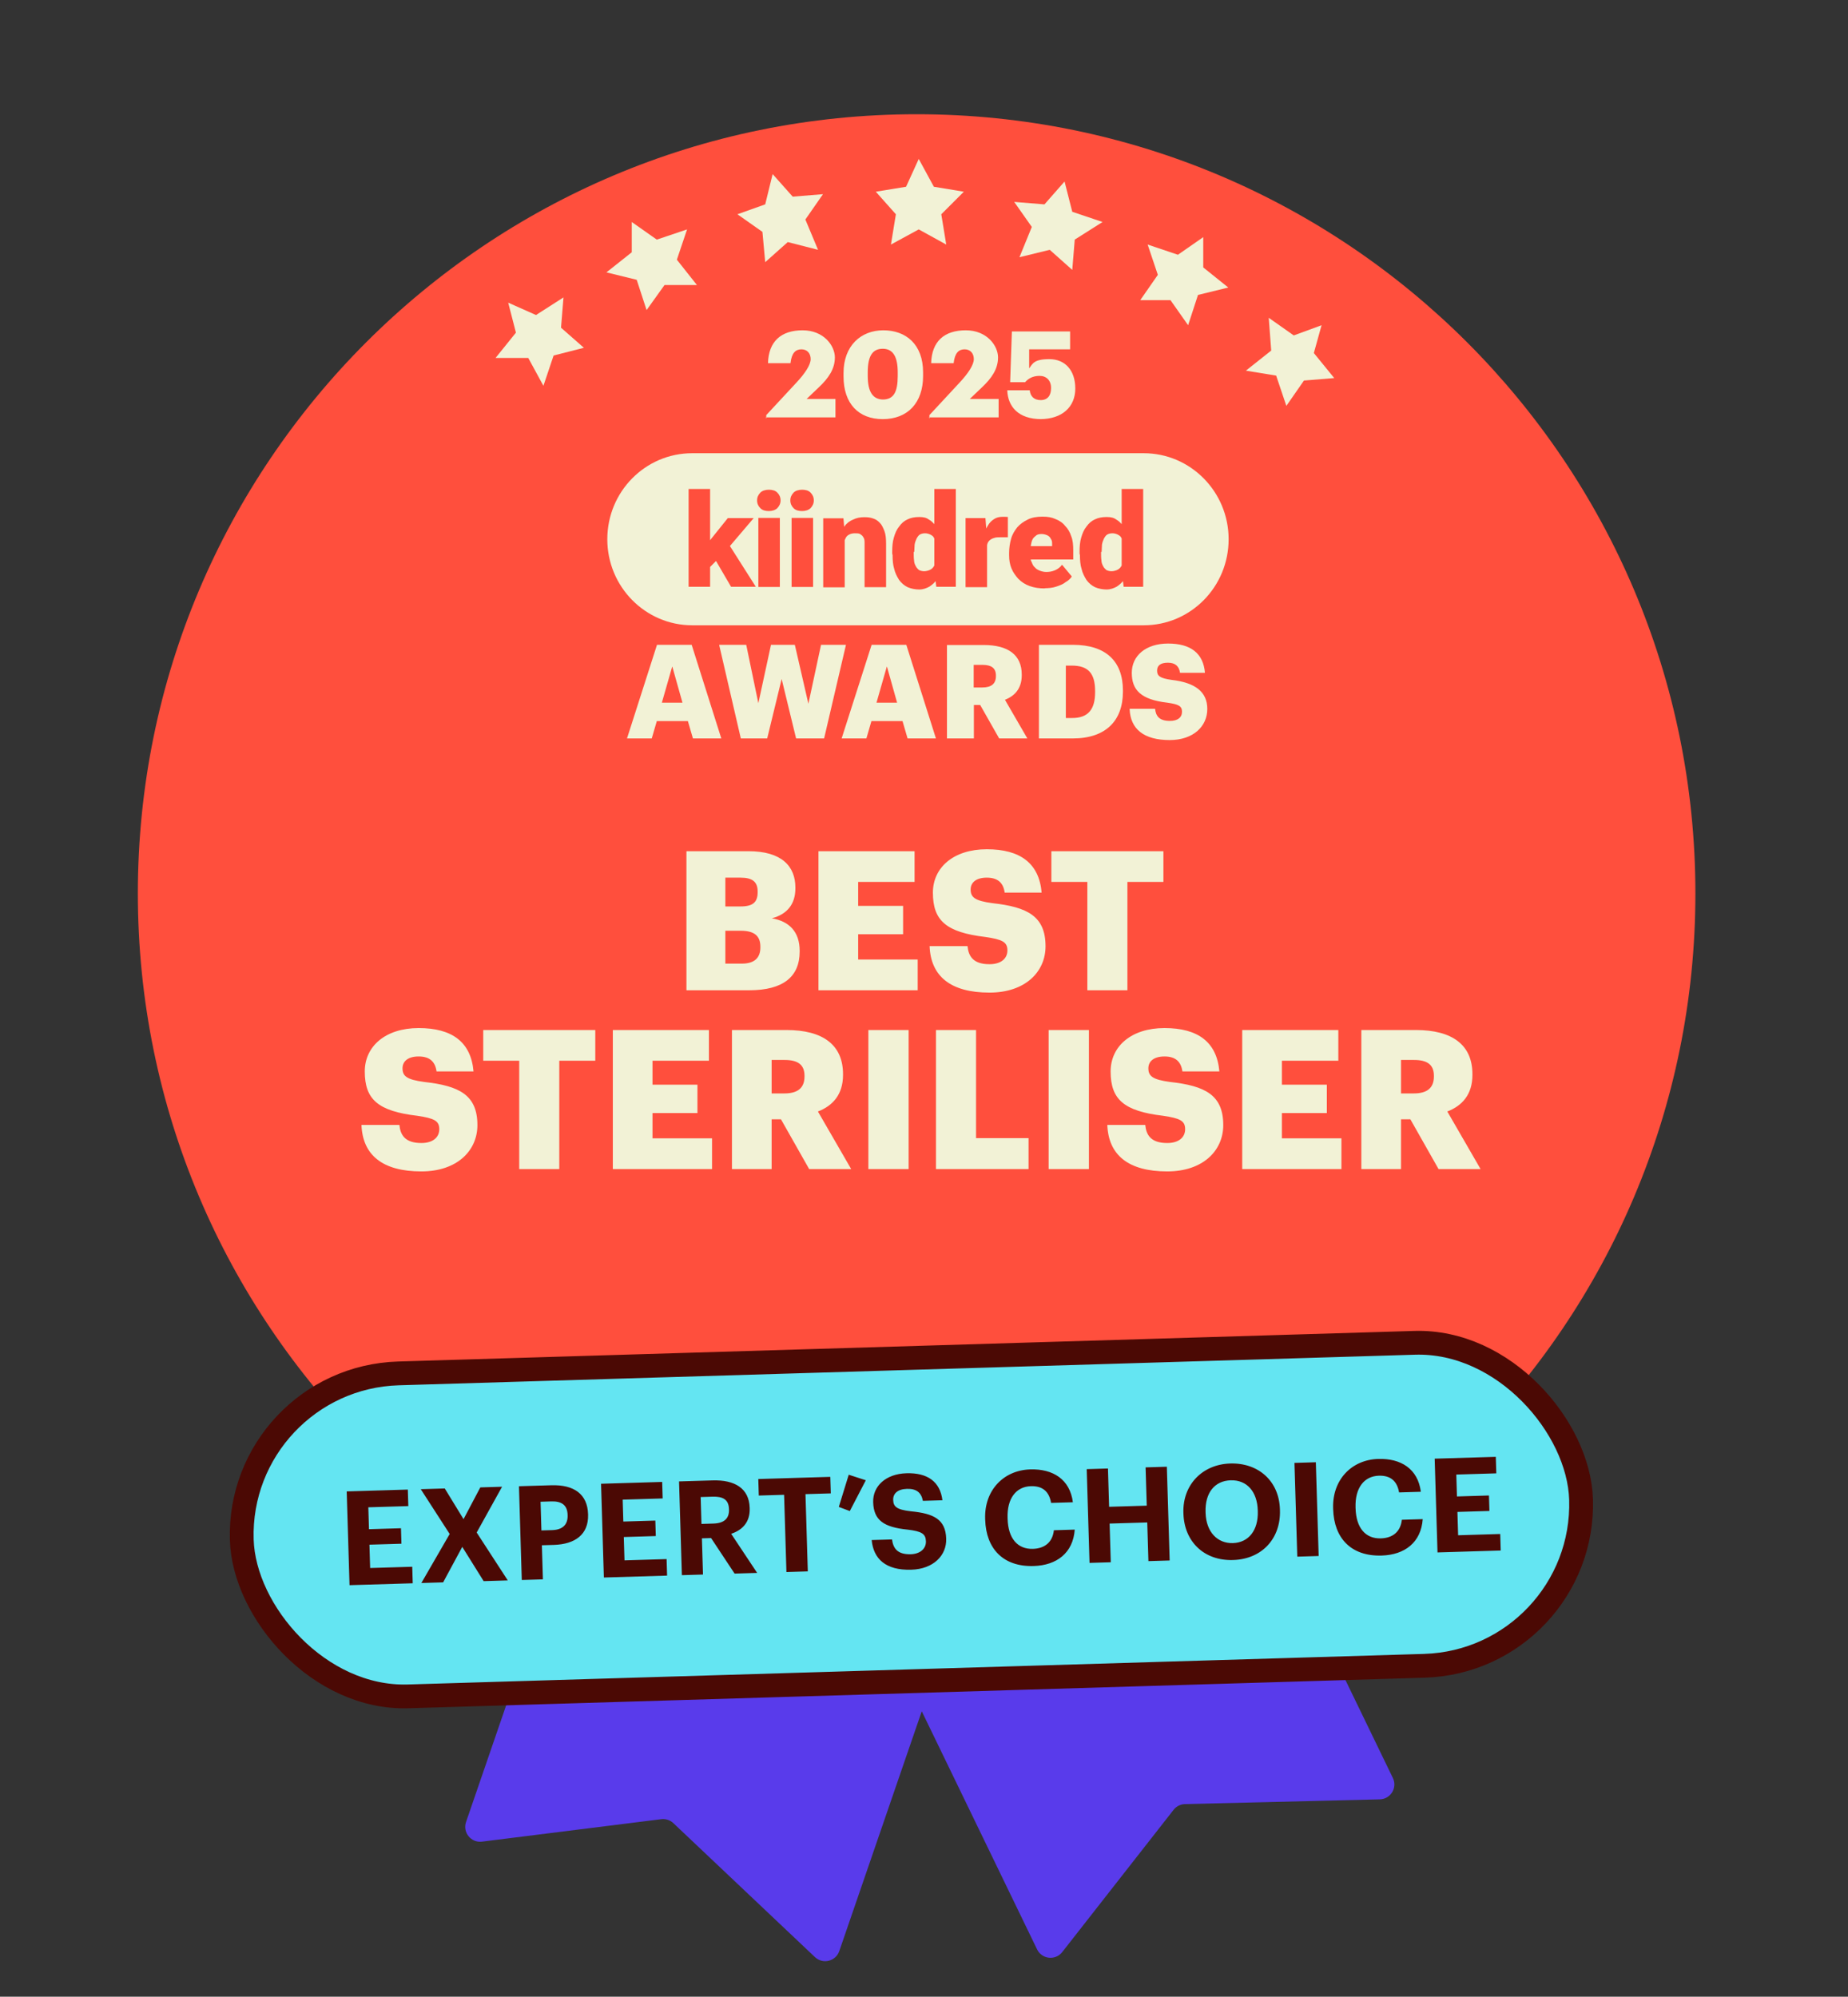 <svg width="248" height="268" viewBox="0 0 248 268" fill="none" xmlns="http://www.w3.org/2000/svg">
<rect x="0" y="0" width="248" height="268" fill="#333333" stroke="none"/>
<g clip-path="url(#clip0_3539_179480)">
<path d="M139.176 261.648L111.372 204.234C110.89 203.24 111.306 202.044 112.3 201.562L156.401 180.205C157.395 179.724 158.591 180.139 159.072 181.133L186.921 238.639C187.555 239.948 186.624 241.474 185.17 241.51L159.021 242.147C158.423 242.162 157.863 242.443 157.495 242.914L142.551 262.009C141.639 263.174 139.821 262.98 139.176 261.648Z" fill="#593BEB"/>
<path d="M62.543 244.551L83.284 184.225C83.643 183.18 84.781 182.624 85.826 182.984L132.164 198.916C133.208 199.275 133.764 200.413 133.405 201.457L112.63 261.879C112.157 263.255 110.421 263.682 109.364 262.682L90.365 244.704C89.93 244.293 89.335 244.098 88.741 244.172L64.683 247.186C63.214 247.369 62.062 245.95 62.543 244.551Z" fill="#593BEB"/>
<path d="M123.011 224.496C180.717 224.496 227.521 177.66 227.521 119.915C227.521 62.169 180.717 15.333 123.011 15.333C65.304 15.333 18.5 62.169 18.5 119.915C18.5 177.66 65.304 224.496 123.011 224.496Z" fill="#FF4F3D"/>
<path d="M108.956 203.287L104.894 204.283L101.867 201.586L101.536 205.652L97.805 208.016L101.867 209.385L102.904 213.451L105.598 210.381L109.661 210.713L107.298 207.353L108.956 203.287Z" fill="#F2F2D6"/>
<path d="M88.685 197.521L86.322 194.161L84.995 198.226L80.933 199.222L84.291 201.918V205.984L87.69 203.619L91.753 204.988L90.385 200.923L92.748 197.521H88.685Z" fill="#F2F2D6"/>
<path d="M75.17 190.759L78.569 188.063L74.507 187.399L73.139 183.333L70.776 186.735L66.713 187.067L69.449 190.427L68.413 194.161L72.144 192.792L75.502 195.156L75.17 190.759Z" fill="#F2F2D6"/>
<path d="M173.835 195.53L177.566 197.189L176.529 193.165L179.266 189.763H174.871L172.84 186.03L171.472 190.095L167.409 191.132L170.477 193.829L170.145 197.894L173.835 195.53Z" fill="#F2F2D6"/>
<path d="M160.32 200.259L158.994 196.193L156.589 199.554H152.236L154.931 202.955L153.563 207.021L157.626 205.652L160.984 208.016V203.951L164.383 201.254L160.32 200.259Z" fill="#F2F2D6"/>
<path d="M143.075 202.623L140.048 205.32L135.986 204.283L137.685 208.348L135.322 211.75L139.385 211.418L142.08 214.446L143.075 210.381L146.806 209.053L143.448 206.689L143.075 202.623Z" fill="#F2F2D6"/>
<path d="M122.472 216.479L124.171 212.746L128.234 212.082L125.539 209.053L126.203 204.988L122.472 207.021L118.782 204.988L119.445 209.053L116.419 212.082L120.44 212.746L122.472 216.479Z" fill="#F2F2D6"/>
<path d="M153.485 83.927H92.895C86.616 83.927 81.5 78.759 81.5 72.378C81.5 65.998 86.591 60.83 92.895 60.83H153.485C159.764 60.83 164.88 65.998 164.88 72.378C164.88 78.759 159.789 83.927 153.485 83.927Z" fill="#F2F2D6"/>
<path d="M150.527 76.648V65.634H153.412V78.759H150.794L150.527 76.624V76.648ZM144.878 74.247V74.077C144.878 73.373 144.926 72.718 145.096 72.16C145.266 71.553 145.484 71.068 145.799 70.68C146.114 70.243 146.454 69.928 146.939 69.71C147.375 69.491 147.909 69.394 148.515 69.394C149.121 69.394 149.485 69.491 149.872 69.782C150.26 70.001 150.576 70.389 150.915 70.826C151.182 71.262 151.4 71.748 151.618 72.354C151.788 72.961 151.933 73.543 152.006 74.198V74.416C151.909 75.072 151.788 75.605 151.618 76.212C151.448 76.746 151.23 77.255 150.915 77.692C150.648 78.129 150.309 78.444 149.872 78.735C149.485 78.953 149 79.123 148.515 79.123C148.03 79.123 147.424 79.026 146.939 78.808C146.502 78.589 146.114 78.274 145.799 77.837C145.533 77.401 145.266 76.915 145.145 76.357C144.975 75.824 144.926 75.168 144.926 74.513L144.878 74.295V74.247ZM147.763 74.077V74.247C147.763 74.562 147.763 74.902 147.812 75.217C147.812 75.484 147.909 75.751 148.03 75.969C148.127 76.188 148.297 76.357 148.466 76.503C148.636 76.6 148.903 76.673 149.169 76.673C149.436 76.673 149.824 76.576 150.091 76.406C150.357 76.236 150.527 75.969 150.624 75.654C150.721 75.338 150.794 74.95 150.794 74.513V73.858C150.794 73.47 150.794 73.155 150.745 72.888C150.697 72.621 150.576 72.354 150.479 72.184C150.382 71.966 150.212 71.869 149.994 71.748C149.776 71.65 149.557 71.578 149.291 71.578C149.024 71.578 148.806 71.626 148.587 71.748C148.418 71.845 148.272 72.063 148.151 72.281C148.054 72.5 147.933 72.767 147.884 73.106C147.884 73.422 147.836 73.761 147.836 74.077H147.787H147.763Z" fill="#FF4F3D"/>
<path d="M140.198 78.978C139.447 78.978 138.792 78.881 138.186 78.662C137.58 78.444 137.095 78.129 136.658 77.692C136.27 77.255 135.955 76.818 135.737 76.285C135.519 75.751 135.422 75.193 135.422 74.538V74.222C135.422 73.567 135.519 72.912 135.689 72.306C135.858 71.699 136.173 71.214 136.513 70.777C136.901 70.34 137.337 70.025 137.919 69.734C138.453 69.467 139.107 69.346 139.883 69.346C140.659 69.346 141.144 69.443 141.629 69.661C142.162 69.879 142.599 70.146 142.938 70.583C143.326 70.971 143.593 71.457 143.762 71.99C143.981 72.524 144.029 73.179 144.029 73.907V75.096H136.464V73.3H141.192V73.082C141.192 72.767 141.192 72.548 141.023 72.33C140.926 72.112 140.756 71.942 140.538 71.845C140.319 71.748 140.053 71.675 139.786 71.675C139.519 71.675 139.18 71.723 139.034 71.893C138.816 72.063 138.647 72.209 138.55 72.427C138.453 72.645 138.38 72.912 138.331 73.252C138.331 73.567 138.283 73.907 138.283 74.222V74.538C138.283 74.853 138.283 75.193 138.453 75.46C138.55 75.727 138.671 75.993 138.889 76.163C139.059 76.382 139.277 76.479 139.544 76.6C139.81 76.697 140.077 76.77 140.416 76.77C140.756 76.77 141.168 76.721 141.556 76.552C141.944 76.382 142.259 76.163 142.526 75.799L143.835 77.376C143.665 77.643 143.399 77.91 143.011 78.129C142.696 78.395 142.259 78.565 141.75 78.735C141.265 78.905 140.707 78.953 140.125 78.953H140.222L140.198 78.978Z" fill="#FF4F3D"/>
<path d="M132.464 71.845V78.808H129.579V69.54H132.246L132.416 71.82H132.464V71.845ZM135.253 69.443V72.112H134.283C133.968 72.112 133.628 72.112 133.41 72.209C133.192 72.257 132.973 72.378 132.804 72.524C132.634 72.694 132.537 72.839 132.489 73.058C132.44 73.276 132.392 73.543 132.392 73.883L131.858 73.567C131.858 72.961 131.907 72.378 132.028 71.869C132.125 71.384 132.343 70.898 132.561 70.559C132.779 70.171 133.046 69.904 133.386 69.685C133.701 69.467 134.089 69.37 134.477 69.37H134.913C135.083 69.37 135.18 69.37 135.301 69.418" fill="#FF4F3D"/>
<path d="M125.384 76.648V65.634H128.269V78.759H125.65L125.384 76.624V76.648ZM119.734 74.247V74.077C119.734 73.373 119.783 72.718 119.953 72.16C120.122 71.553 120.341 71.068 120.656 70.68C120.971 70.243 121.31 69.928 121.795 69.71C122.232 69.491 122.765 69.394 123.371 69.394C123.977 69.394 124.341 69.491 124.729 69.782C125.117 70.001 125.432 70.389 125.771 70.826C126.038 71.262 126.256 71.748 126.475 72.354C126.644 72.961 126.79 73.543 126.863 74.198V74.416C126.766 75.072 126.644 75.605 126.475 76.212C126.305 76.746 126.087 77.255 125.771 77.692C125.505 78.129 125.165 78.444 124.729 78.735C124.341 78.953 123.856 79.123 123.371 79.123C122.886 79.123 122.28 79.026 121.795 78.808C121.359 78.589 120.971 78.274 120.656 77.837C120.389 77.401 120.122 76.915 120.001 76.357C119.831 75.824 119.783 75.168 119.783 74.513L119.734 74.295V74.247ZM122.62 74.077V74.247C122.62 74.562 122.62 74.902 122.668 75.217C122.668 75.484 122.765 75.751 122.886 75.969C122.983 76.188 123.153 76.357 123.323 76.503C123.492 76.6 123.759 76.673 124.026 76.673C124.293 76.673 124.68 76.576 124.947 76.406C125.214 76.236 125.384 75.969 125.481 75.654C125.578 75.338 125.65 74.95 125.65 74.513V73.858C125.65 73.47 125.65 73.155 125.602 72.888C125.553 72.621 125.432 72.354 125.335 72.184C125.238 71.966 125.068 71.869 124.85 71.748C124.632 71.65 124.414 71.578 124.147 71.578C123.88 71.578 123.662 71.626 123.444 71.748C123.274 71.845 123.129 72.063 123.008 72.281C122.911 72.5 122.789 72.767 122.741 73.106C122.741 73.422 122.692 73.761 122.692 74.077H122.644H122.62Z" fill="#FF4F3D"/>
<path d="M113.359 71.529V78.832H110.474V69.564H113.189L113.359 71.529ZM113.044 73.858H112.389C112.389 73.155 112.486 72.548 112.656 72.014C112.825 71.481 113.092 70.971 113.359 70.607C113.626 70.219 114.062 69.904 114.498 69.734C114.935 69.516 115.42 69.418 115.977 69.418C116.535 69.418 116.802 69.467 117.165 69.588C117.553 69.71 117.82 69.904 118.087 70.195C118.353 70.462 118.523 70.85 118.693 71.287C118.863 71.723 118.911 72.33 118.911 72.985V78.808H116.026V72.985C116.026 72.597 116.026 72.33 115.856 72.112C115.759 71.893 115.589 71.796 115.42 71.675C115.25 71.578 114.983 71.578 114.717 71.578C114.45 71.578 114.183 71.626 113.965 71.748C113.747 71.845 113.577 72.014 113.48 72.233C113.383 72.451 113.262 72.669 113.213 72.936C113.213 73.203 113.165 73.543 113.165 73.81L113.068 73.907L113.044 73.858Z" fill="#FF4F3D"/>
<path d="M109.116 69.516H106.23V78.784H109.116V69.516Z" fill="#FF4F3D"/>
<path d="M104.654 69.516H101.769V78.784H104.654V69.516Z" fill="#FF4F3D"/>
<path d="M95.296 78.759H92.411V65.634H95.296V78.759ZM101.164 69.516L97.139 74.247L95.005 76.382L93.745 74.538L95.49 72.257L97.672 69.54H101.164V69.516ZM98.109 78.759L95.66 74.562L97.794 73.034L101.43 78.759H98.109Z" fill="#FF4F3D"/>
<path d="M106.061 67.162C106.061 66.725 106.23 66.41 106.497 66.119C106.764 65.852 107.2 65.731 107.637 65.731C108.073 65.731 108.509 65.828 108.776 66.119C109.043 66.386 109.212 66.725 109.212 67.162C109.212 67.599 109.043 67.914 108.776 68.205C108.509 68.472 108.073 68.594 107.637 68.594C107.2 68.594 106.764 68.496 106.497 68.205C106.23 67.939 106.061 67.599 106.061 67.162Z" fill="#FF4F3D"/>
<path d="M101.6 67.162C101.6 66.725 101.769 66.41 102.036 66.119C102.303 65.852 102.739 65.731 103.176 65.731C103.612 65.731 104.048 65.828 104.315 66.119C104.582 66.386 104.752 66.725 104.752 67.162C104.752 67.599 104.582 67.914 104.315 68.205C104.048 68.472 103.612 68.594 103.176 68.594C102.739 68.594 102.303 68.496 102.036 68.205C101.769 67.939 101.6 67.599 101.6 67.162Z" fill="#FF4F3D"/>
<path d="M156.951 99.333C160.176 99.333 162.019 97.465 162.019 95.16C162.019 92.855 160.394 91.618 157.218 91.254C155.666 91.036 155.279 90.72 155.279 90.017C155.279 89.313 155.763 88.949 156.733 88.949C157.703 88.949 158.236 89.41 158.358 90.308H161.704C161.485 87.663 159.764 86.377 156.757 86.377C153.751 86.377 151.884 88.027 151.884 90.308C151.884 92.588 153.072 93.899 156.636 94.311C158.139 94.529 158.624 94.748 158.624 95.524C158.624 96.301 158.042 96.762 157 96.762C155.497 96.762 155.109 96.034 155.012 95.136H151.593C151.69 97.853 153.484 99.333 157 99.333M139.398 99.115H143.956C148.393 99.115 150.696 96.737 150.696 92.831V92.686C150.696 88.779 148.441 86.547 143.98 86.547H139.422V99.115H139.398ZM143.035 96.349V89.338H143.835C146.017 89.338 146.962 90.356 146.962 92.758V92.904C146.962 95.233 146.017 96.373 143.883 96.373H143.059L143.035 96.349ZM130.669 92.273V89.24H131.857C133.021 89.24 133.652 89.653 133.652 90.672V90.745C133.652 91.764 133.045 92.273 131.833 92.273H130.669ZM127.105 99.115H130.694V94.626H131.542L134.088 99.115H137.87L134.864 93.923C136.173 93.413 137.119 92.419 137.119 90.623V90.55C137.119 87.906 135.3 86.572 132.003 86.572H127.081V99.139L127.105 99.115ZM119.032 89.483L120.389 94.311H117.625L119.007 89.483H119.032ZM112.922 99.115H116.268L116.946 96.786H121.117L121.796 99.115H125.602L121.626 86.547H116.971L112.946 99.115H112.922ZM99.441 99.115H102.957L104.897 91.133L106.836 99.115H110.594L113.528 86.547H110.182L108.485 94.457L106.666 86.547H103.466L101.769 94.384L100.144 86.547H96.508L99.417 99.115H99.441ZM90.228 89.483L91.586 94.311H88.822L90.204 89.483H90.228ZM84.118 99.115H87.464L88.143 96.786H92.313L92.992 99.115H96.799L92.822 86.547H88.167L84.142 99.115H84.118Z" fill="#F2F2D6"/>
<path d="M139.584 56.256C142.524 56.256 144.303 54.63 144.303 52.153C144.303 49.675 142.911 48.204 140.822 48.204C138.733 48.204 138.578 48.824 138.114 49.443V46.888H143.607V44.488H135.793L135.561 51.301H137.572C137.959 50.837 138.578 50.45 139.506 50.45C140.435 50.45 141.054 51.069 141.054 52.075C141.054 53.082 140.59 53.701 139.661 53.701C138.733 53.701 138.269 53.159 138.191 52.385H135.174C135.251 54.553 136.644 56.256 139.739 56.256M124.651 56.024H134.013V53.547H130.145L131.769 51.998C133.085 50.759 133.936 49.521 133.936 47.972C133.936 46.424 132.466 44.333 129.603 44.333C126.74 44.333 125.038 45.804 124.961 48.746H127.978C128.133 47.353 128.675 46.888 129.448 46.888C130.222 46.888 130.686 47.43 130.686 48.204C130.686 48.979 129.913 50.14 128.752 51.379L124.729 55.714V56.179L124.651 56.024ZM118.462 56.256C121.789 56.256 123.878 54.089 123.878 50.45V49.985C123.878 46.191 121.557 44.333 118.539 44.333C115.522 44.333 113.201 46.424 113.201 50.062V50.527C113.201 54.166 115.212 56.256 118.462 56.256ZM118.539 53.624C117.147 53.624 116.45 52.617 116.45 50.45V49.985C116.45 47.817 117.069 46.811 118.462 46.811C119.855 46.811 120.474 47.895 120.474 49.985V50.45C120.474 52.617 119.932 53.624 118.462 53.624M102.756 56.024H112.118V53.547H108.249L109.874 51.998C111.189 50.759 112.04 49.521 112.04 47.972C112.04 46.424 110.57 44.333 107.708 44.333C104.845 44.333 103.143 45.804 103.065 48.746H106.083C106.237 47.353 106.779 46.888 107.553 46.888C108.326 46.888 108.791 47.43 108.791 48.204C108.791 48.979 108.017 50.14 106.856 51.379L102.833 55.714V56.179L102.756 56.024Z" fill="#F2F2D6"/>
<path d="M92.12 132.915V114.249H100.448C104.86 114.249 106.74 116.233 106.74 119.131V119.235C106.74 121.324 105.669 122.707 103.581 123.256C105.878 123.647 107.314 125.031 107.314 127.615V127.72C107.314 131.061 105.147 132.915 100.526 132.915H92.12ZM97.341 129.338H99.56C101.257 129.338 102.04 128.555 102.04 127.172V127.067C102.04 125.657 101.283 124.926 99.404 124.926H97.341V129.338ZM97.341 121.663H99.378C101.048 121.663 101.675 121.089 101.675 119.757V119.653C101.675 118.374 100.996 117.799 99.378 117.799H97.341V121.663ZM109.839 132.915V114.249H122.735V118.374H115.165V121.585H121.195V125.396H115.165V128.79H123.153V132.915H109.839ZM132.791 133.228C127.57 133.228 124.907 131.035 124.751 126.989H129.841C129.972 128.32 130.572 129.417 132.791 129.417C134.332 129.417 135.193 128.66 135.193 127.563C135.193 126.414 134.488 126.101 132.243 125.762C126.97 125.135 125.194 123.569 125.194 119.81C125.194 116.442 127.962 113.988 132.426 113.988C136.916 113.988 139.449 115.867 139.788 119.81H134.828C134.645 118.478 133.888 117.799 132.426 117.799C130.99 117.799 130.259 118.452 130.259 119.392C130.259 120.436 130.833 120.906 133.157 121.219C137.882 121.741 140.31 122.968 140.31 127.015C140.31 130.435 137.595 133.228 132.791 133.228ZM145.921 132.915V118.374H141.091V114.249H156.129V118.374H151.299V132.915H145.921ZM56.549 157.228C51.328 157.228 48.665 155.035 48.509 150.989H53.599C53.73 152.32 54.33 153.417 56.549 153.417C58.09 153.417 58.951 152.66 58.951 151.563C58.951 150.414 58.246 150.101 56.001 149.762C50.728 149.135 48.952 147.569 48.952 143.81C48.952 140.442 51.72 137.988 56.184 137.988C60.674 137.988 63.207 139.867 63.546 143.81H58.586C58.403 142.478 57.646 141.799 56.184 141.799C54.748 141.799 54.017 142.452 54.017 143.392C54.017 144.436 54.591 144.906 56.915 145.219C61.64 145.741 64.068 146.968 64.068 151.015C64.068 154.435 61.353 157.228 56.549 157.228ZM69.679 156.915V142.374H64.85V138.249H79.887V142.374H75.057V156.915H69.679ZM82.241 156.915V138.249H95.137V142.374H87.567V145.585H93.597V149.396H87.567V152.79H95.555V156.915H82.241ZM98.226 156.915V138.249H105.536C110.418 138.249 113.133 140.233 113.133 144.175V144.279C113.133 146.942 111.723 148.43 109.765 149.187L114.229 156.915H108.59L104.805 150.232H103.552V156.915H98.226ZM103.552 146.76H105.275C107.076 146.76 107.964 146.002 107.964 144.488V144.384C107.964 142.87 107.024 142.269 105.301 142.269H103.552V146.76ZM116.534 156.915V138.249H121.938V156.915H116.534ZM125.607 156.915V138.249H130.985V152.764H138.034V156.915H125.607ZM140.728 156.915V138.249H146.132V156.915H140.728ZM156.642 157.228C151.42 157.228 148.758 155.035 148.601 150.989H153.692C153.822 152.32 154.423 153.417 156.642 153.417C158.182 153.417 159.044 152.66 159.044 151.563C159.044 150.414 158.339 150.101 156.093 149.762C150.82 149.135 149.045 147.569 149.045 143.81C149.045 140.442 151.812 137.988 156.276 137.988C160.767 137.988 163.299 139.867 163.638 143.81H158.678C158.495 142.478 157.738 141.799 156.276 141.799C154.84 141.799 154.109 142.452 154.109 143.392C154.109 144.436 154.684 144.906 157.007 145.219C161.732 145.741 164.16 146.968 164.16 151.015C164.16 154.435 161.445 157.228 156.642 157.228ZM166.705 156.915V138.249H179.601V142.374H172.031V145.585H178.061V149.396H172.031V152.79H180.019V156.915H166.705ZM182.69 156.915V138.249H190C194.882 138.249 197.597 140.233 197.597 144.175V144.279C197.597 146.942 196.187 148.43 194.229 149.187L198.693 156.915H193.054L189.269 150.232H188.016V156.915H182.69ZM188.016 146.76H189.739C191.54 146.76 192.428 146.002 192.428 144.488V144.384C192.428 142.87 191.488 142.269 189.765 142.269H188.016V146.76Z" fill="#F2F2D6"/>
<rect x="31.793" y="184.991" width="179.812" height="43.369" rx="21.684" transform="rotate(-1.724 31.793 184.991)" fill="#64E5F2" stroke="#4B0904" stroke-width="3.192"/>
<path d="M46.906 212.763L46.527 200.179L54.729 199.932L54.796 202.15L49.428 202.311L49.516 205.25L53.811 205.121L53.873 207.198L49.579 207.327L49.673 210.46L55.323 210.29L55.389 212.508L46.906 212.763ZM56.546 212.473L60.347 205.893L56.467 199.88L59.687 199.783L62.207 203.9L64.457 199.639L67.378 199.551L63.97 205.696L68.144 212.124L64.906 212.221L62.037 207.622L59.468 212.385L56.546 212.473ZM70.023 212.067L69.644 199.483L73.992 199.352C77.054 199.26 78.837 200.563 78.917 203.22L78.919 203.291C78.999 205.948 77.189 207.271 74.32 207.358L72.719 207.406L72.857 211.982L70.023 212.067ZM72.659 205.417L74.102 205.373C75.493 205.332 76.212 204.641 76.174 203.391L76.172 203.321C76.132 201.983 75.341 201.478 73.986 201.519L72.543 201.563L72.659 205.417ZM81.04 211.735L80.661 199.151L88.863 198.905L88.93 201.122L83.562 201.284L83.65 204.223L87.945 204.094L88.007 206.17L83.713 206.3L83.807 209.432L89.457 209.262L89.523 211.48L81.04 211.735ZM91.507 211.42L91.128 198.836L95.634 198.701C98.608 198.611 100.528 199.769 100.606 202.374L100.609 202.444C100.666 204.345 99.587 205.381 98.122 205.866L101.61 211.116L98.582 211.207L95.427 206.44L94.195 206.477L94.341 211.335L91.507 211.42ZM94.136 204.541L95.738 204.493C97.163 204.45 97.867 203.83 97.831 202.616L97.828 202.545C97.79 201.261 97.002 200.844 95.629 200.885L94.028 200.933L94.136 204.541ZM105.538 210.998L105.226 200.632L101.829 200.734L101.763 198.516L111.425 198.225L111.492 200.443L108.095 200.545L108.407 210.911L105.538 210.998ZM114.045 202.815L112.567 202.26L113.899 197.939L116.193 198.681L114.045 202.815ZM122.296 210.687C118.846 210.791 117.213 209.219 116.979 206.707L119.707 206.625C119.864 207.748 120.367 208.666 122.233 208.61C123.483 208.573 124.289 207.861 124.259 206.876C124.229 205.873 123.691 205.537 121.834 205.311C118.601 204.985 117.252 204.057 117.178 201.628C117.114 199.481 118.861 197.825 121.642 197.742C124.475 197.656 126.168 198.874 126.472 201.366L123.849 201.445C123.639 200.306 122.954 199.798 121.705 199.836C120.455 199.874 119.839 200.473 119.864 201.318C119.891 202.216 120.309 202.626 122.253 202.849C125.31 203.145 126.901 203.925 126.979 206.53C127.047 208.765 125.27 210.598 122.296 210.687ZM138.722 210.193C134.604 210.317 132.327 207.848 132.211 203.976L132.206 203.836C132.091 200.016 134.688 197.331 138.261 197.224C141.288 197.132 143.585 198.543 143.978 201.632L141.056 201.72C140.8 200.212 139.93 199.428 138.346 199.476C136.358 199.536 135.137 201.123 135.216 203.727L135.22 203.868C135.298 206.473 136.541 207.951 138.617 207.888C140.184 207.841 141.251 207.016 141.431 205.39L144.229 205.306C144.006 208.43 141.819 210.099 138.722 210.193ZM146.214 209.773L145.836 197.189L148.687 197.104L148.841 202.243L153.893 202.091L153.738 196.951L156.589 196.866L156.968 209.449L154.117 209.535L153.96 204.343L148.909 204.495L149.066 209.687L146.214 209.773ZM165.453 207.115C167.583 207.051 168.871 205.374 168.795 202.84L168.79 202.699C168.717 200.253 167.364 198.62 165.164 198.686C162.982 198.752 161.71 200.393 161.786 202.928L161.79 203.068C161.868 205.638 163.394 207.177 165.453 207.115ZM165.469 209.387C161.526 209.506 158.927 206.854 158.817 203.175L158.812 203.035C158.7 199.286 161.365 196.546 165.096 196.433C168.88 196.319 171.65 198.79 171.764 202.574L171.768 202.715C171.881 206.464 169.393 209.269 165.469 209.387ZM174.094 208.934L173.715 196.35L176.584 196.264L176.963 208.848L174.094 208.934ZM185.42 208.787C181.301 208.911 179.025 206.443 178.909 202.571L178.904 202.43C178.789 198.611 181.386 195.925 184.959 195.818C187.986 195.727 190.283 197.137 190.676 200.226L187.754 200.314C187.497 198.806 186.628 198.022 185.044 198.07C183.056 198.13 181.835 199.717 181.913 202.322L181.918 202.462C181.996 205.067 183.238 206.545 185.315 206.482C186.882 206.435 187.949 205.61 188.129 203.984L190.927 203.9C190.704 207.025 188.517 208.693 185.42 208.787ZM192.912 208.367L192.533 195.784L200.735 195.537L200.802 197.754L195.434 197.916L195.522 200.855L199.817 200.726L199.879 202.802L195.585 202.932L195.679 206.064L201.329 205.894L201.395 208.112L192.912 208.367Z" fill="#4B0904"/>
<path d="M136.809 34.525L140.872 33.53L143.898 36.226L144.23 32.161L147.961 29.796L143.898 28.427L142.862 24.362L140.167 27.431L136.105 27.1L138.468 30.46L136.809 34.525Z" fill="#F2F2D6"/>
<path d="M157.081 40.291L159.444 43.652L160.77 39.586L164.833 38.591L161.475 35.894L161.475 31.829L158.076 34.193L154.013 32.824L155.381 36.89L153.018 40.291L157.081 40.291Z" fill="#F2F2D6"/>
<path d="M170.596 47.053L167.196 49.75L171.259 50.414L172.627 54.479L174.99 51.077L179.053 50.745L176.317 47.385L177.353 43.652L173.622 45.021L170.264 42.656L170.596 47.053Z" fill="#F2F2D6"/>
<path d="M71.931 42.283L68.2 40.623L69.236 44.647L66.5 48.049L70.894 48.049L72.926 51.783L74.294 47.717L78.356 46.68L75.289 43.984L75.62 39.918L71.931 42.283Z" fill="#F2F2D6"/>
<path d="M85.445 37.554L86.772 41.619L89.176 38.259L93.529 38.259L90.835 34.857L92.203 30.792L88.14 32.161L84.782 29.796L84.782 33.861L81.383 36.558L85.445 37.554Z" fill="#F2F2D6"/>
<path d="M102.691 35.189L105.717 32.492L109.78 33.53L108.08 29.464L110.443 26.062L106.381 26.394L103.686 23.366L102.691 27.431L98.96 28.759L102.318 31.123L102.691 35.189Z" fill="#F2F2D6"/>
<path d="M123.294 21.333L121.594 25.067L117.532 25.731L120.226 28.759L119.563 32.824L123.294 30.792L126.984 32.824L126.32 28.759L129.347 25.731L125.325 25.067L123.294 21.333Z" fill="#F2F2D6"/>
</g>
<defs>
<clipPath id="clip0_3539_179480">
<rect width="247" height="267" fill="white" transform="translate(0.5 0.333)"/>
</clipPath>
</defs>
</svg>
